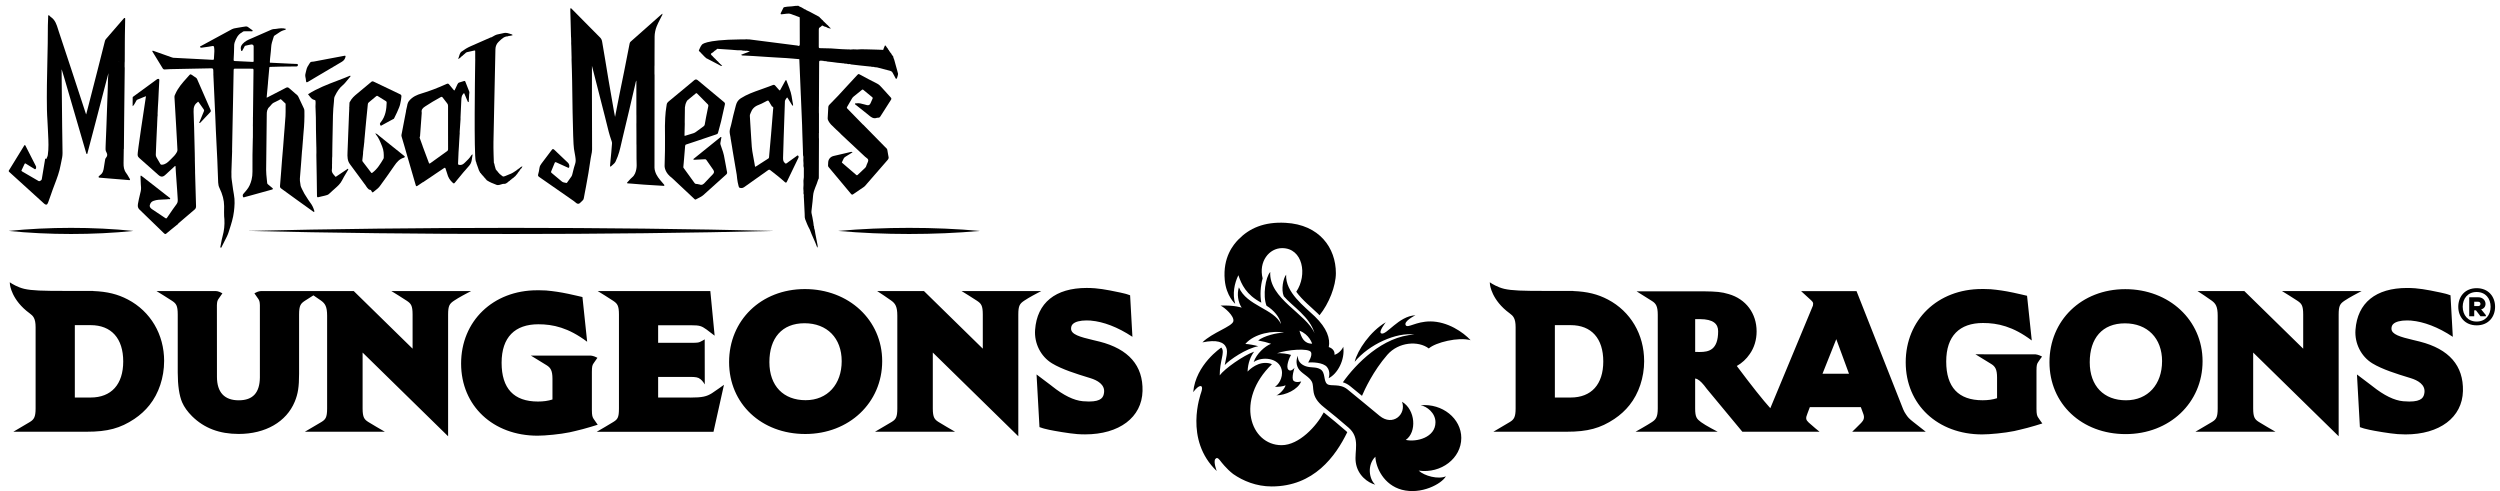 <?xml version="1.0" encoding="UTF-8"?> <svg xmlns="http://www.w3.org/2000/svg" id="Layer_1" version="1.1" viewBox="0 0 1450 284.83"><path d="M847.54,254.07c0,11.65-11.6,20.74-24.71,18.89,3.35,3.14,11.45,5.23,15.78,3.29-2.48,4.46-14.36,10.78-25.53,7.81-10.5-2.8-15.1-12.8-15.37-19.18-4.95,4.96-3.61,13.03-.08,16.23-4.09-1.06-10.25-5.3-11.29-12.94-.89-6.55,2.76-14.05-4.08-20.05-4.08-3.58-10.3-8.74-14.33-11.9-8.42-6.59-5.23-11.44-7.12-14.93-1.45-2.7-4.99-4.21-7.12-6.67-2.13-2.48-2.06-6.15-.86-8.26-.36,2.96,1.74,5.14,4.56,6.08,3.11,1.03,5.73.17,8.39,1.71,3.18,1.86,1.69,6.84,4.02,8.61,2.07,1.55,7.25-.52,11.68,3.04,4.43,3.56,14.38,11.85,18.67,15.37,7.72,6.34,15.66-.89,13.03-8.16,7.82,4.64,8.68,17.62,2.17,22.14,6.14,1.38,17.22-1.35,17.22-10.23,0-5.45-5.03-9.27-8.62-9.87,12.58-1.18,23.6,7.63,23.6,19.03ZM829.52,186.43c-8.29,0-12.98,4.07-14.17,2.24-1.53-2.34,5.61-5.81,5.61-5.81-9.78.41-16.92,11.92-19.87,10.5-1.77-.85,2.65-6.43,2.65-6.43-8.97,5.2-16.46,16.23-18.03,22.93,8.25-10.08,24.25-17.32,34.64-15.8-18.35.89-34.03,17.11-41.49,27.67,1.38.4,2.78,1.07,4.15,2.17,1.7,1.37,4.24,3.46,6.94,5.68,1.54-3.62,6.51-14.39,14.7-23.8,6.57-7.54,18.04-8.25,24.05-3.67,3.88-3.5,17.22-6.79,24.25-4.79-4.27-4.66-13.38-10.9-23.43-10.9ZM767.77,239.21c-4.08,7.77-14.23,18.99-24.46,18.99-18.13,0-27.11-26.18-5.59-46.97-1.13-.49-2.44-.74-3.85-.74-5.84,0-10.28,5.04-10.28,5.04.21-5.28,1.89-9.01,3.8-11.57-6.16,2.17-17.16,9.89-19.95,13.74,0-8.36,2.99-13.23,1.2-15.74-.09-.13-.2-.25-.3-.36,0,0-14.83,9.78-16.28,25.84,0,0,1.95-2.76,3.64-3.4,1.12-.43,2.1.12,1.03,3.4-.41,1.27-10.13,27.57,8.98,45.77,0,0-2.09-5.35-.83-6.98.61-.79,1.42-.85,2.53.57.81,1.08,1.68,2.14,2.6,3.17,0,.01,0,.02,0,.02h0c1.58,1.79,3.32,3.47,5.22,4.94,5.71,4,13.48,7.21,22.31,7.21,24.5,0,37.08-17.5,43.87-31.47-.24-.25-.49-.49-.76-.73-3.56-3.12-8.92-7.59-12.88-10.74ZM716.4,176.19c-1.7-5.75-.44-11.94,1.86-16.57,1.8,5.37,4.55,11.34,13.3,15.93-.83-4.26-.47-9.81.77-14.1-2.43-9.71,3.74-17.54,11.3-17.54,12.02,0,14.84,15.46,8.2,25.31,3.49,4.85,8.85,9.08,12.46,12.58.35.33.69.69,1.04,1.04,5.45-6.72,9.48-16.92,9.48-24.41,0-14.6-9.48-28.15-29.22-29.2-12.51-.67-20.97,3.2-27.25,9.61-2.86,2.91-9.19,10.27-7.98,23.57.84,9.31,6.03,13.79,6.03,13.79ZM715.33,186.37c.76-3.02-5.22-8.17-7.44-9.13,8.2-.33,12.29,1.21,12.29,1.21-2.14-3.15-2.84-7.98-1.62-11.8,4.47,10.72,20.45,12.44,24.41,21.33-.56-3.84-4.19-8.14-8.4-10.67-2.26-5.83-.57-16.6,2.18-19.56-.95,15.47,21.12,24.32,25.7,35.57-2.69-9.63-12.98-15.73-17.86-21.5-1.61-3.82-.37-10.31,1.37-12.52-.52,10.36,10.67,18.45,16.65,24.24,7.04,6.82,9.05,12.85,8.08,17.78,1.54.41,3.67,1.92,3.31,4.45,2.25-.52,4.55-3.1,5.09-4.68,1.11,7.69-3.41,15.84-8.48,18.27,0,0,1.36-3.67-.95-6.48-2.28-2.78-8.75-2.81-10.93-2.65,0,0,2.68-3.97,1.62-5.99-1.32-2.5-13.98-1.4-19.64.65,1.93-.2,6.5.31,8.08.97-.88,1.32-3.2,6.9-1.53,8.57,1.53,1.54,3.55-1.13,3.55-1.13,0,0-1.98,6.1-.57,7.51,1.42,1.42,4.45.41,4.45.41-1.89,4.79-9.25,8.08-14.39,8.08,1.85-.58,4.87-3.85,5.33-5.82-1.35.67-4.86,1.06-6.22.81,1.66-.67,5-4.96,3.97-9.78-1.52-7.03-11.32-7.93-16.25-4.53,1.6-4.73,6.37-9.14,10.1-10.59-2.18-.77-4.74-1.41-7.5-1.91,3.14-2.56,11.01-4.67,15.02-4.44-6.11-1.57-17.32.38-22.46,6.45,1.63,0,5.87.8,7.5,1.32-7.04,1.28-16.61,7.83-19.44,10.92.75-4.07,1.89-7.51.92-9.97-1.35-3.45-5.54-4.9-13.88-3.18,5.64-5.63,17.16-9.14,17.94-12.2ZM753.69,191.82c1.12,3.92,2.62,7.52,7.36,7.52,0,0-1.66-5.42-7.36-7.52ZM511.67,209.47c0,24.09-19.19,42.25-44.62,42.25s-44.18-17.54-44.18-41.7,18.49-42.36,43.96-42.36,44.84,17.98,44.84,41.81ZM488.18,209.47c0-13.36-8.46-21.99-21.56-21.99s-20.38,8.63-20.38,22.54,8.25,22.09,21.02,22.09,20.92-9.31,20.92-22.64ZM95.19,209.42c0,9.5-3.1,18.82-8.51,25.56-2.38,3-5.32,5.7-8.76,8.01-8.1,5.4-15.55,7.41-27.5,7.41H7.75l1.83-1.07s5.28-3.09,7.73-4.57c2.35-1.42,3.34-2.82,3.34-7.86v-47.1c0-5.16-1.43-6.6-3.45-8.07-10.52-7.67-11.41-16.47-11.44-16.84l-.1-1.18.99.65s3.52,2.28,7.4,3.17c4.5,1.03,10.66,1.2,23.64,1.2h16.4v.07c8.17.33,14.17,1.82,20.06,4.91,13.18,6.9,21.05,20.25,21.05,35.7ZM71.47,209.64c0-13.38-6.89-21.06-18.9-21.06h-9.17v41.98h9.17c12.02,0,18.9-7.63,18.9-20.93ZM637.66,198.12c-1.1-.28-2.21-.54-3.31-.8l-.3-.07c-7.75-1.83-12.83-3.28-12.83-6.61,0-1.12.32-1.99.99-2.66,1.37-1.38,4.22-2.13,8.02-2.13.63,0,1.29.03,1.95.07.08,0,.16,0,.24,0,.14.01.27.04.4.05,7.01.61,15.39,3.67,23.98,9.38l-1.34-24.09-1.58-.53-.29-.1c-.13-.05-1.04-.34-3.72-.93-1.61-.36-9.91-2.15-14.86-2.51-1.62-.12-3.2-.18-4.72-.18-18.17,0-28.8,8.62-29.94,24.28-.57,7.83,3.27,15.46,9.8,19.44,5.82,3.54,14.49,6.2,20.83,8.15l1.46.45c3.95,1.22,8.53,3.67,7.9,8.41-.33,2.48-1.3,5.14-8.76,5.14-1.07,0-2.27-.06-3.56-.17-5.16-.46-11.16-3.39-17.82-8.71-.27-.22-.49-.39-.63-.5l-4.13-3.11-4.25-3.21,1.7,30.54,1.59.53.29.1c.06.02.94.32,3.71.93,2.74.6,11.76,2.17,16.35,2.5,1.48.11,3,.16,4.5.16,19.86,0,32.95-9.87,33.33-25.15.37-14.72-8.04-24.37-25.01-28.68ZM400.22,230.58h-18.5v-11.95s16.86,0,17.32,0c2.28-.03,4.73-.07,6.14.6,1.62.78,2.75,2.47,2.76,2.48l.83,1.25-.04-26.15-.68.42s-1.1.67-2.05,1.08c-.83.35-1.39.52-5.11.52h-19.17v-10.18h19.21c4.92,0,5.98.43,8.8,2.42l4.76,3.63-2.5-25.87h-65.31l1.74,1.06s4.48,2.74,7.17,4.54c2.47,1.65,3.4,2.77,3.4,8.04v54.45c0,5.35-.81,6.3-3.33,7.86-2.5,1.55-7.63,4.53-7.69,4.56l-1.85,1.08h67.71l6.07-27.24s-5.46,3.94-7.02,4.9c-3.01,1.85-5.38,2.51-12.66,2.51ZM273.22,168.82h-46.24l1.74,1.06s4.47,2.74,7.17,4.54c2.47,1.64,3.41,2.76,3.41,8.04v19.77l-34.14-33.43h0s-53.68,0-53.68,0c-1.6,0-3.3.99-3.37,1.03l-.56.32.38.52s1.2,1.63,1.9,2.72c.52.83.82,1.4.9,3.58,0,0-.01,41.51,0,41.58v.41c-.12,8.77-4.01,13.21-12.27,13.21s-12.63-4.59-12.63-13.62l-.03-41.58c.08-2.18.38-2.75.91-3.58.69-1.09,1.88-2.71,1.9-2.72l.38-.52-.56-.32c-.07-.04-1.77-1.03-3.37-1.03h-34.32s1.74,1.07,1.74,1.07c.04.03,4.46,2.74,7.2,4.54,2.47,1.63,3.4,2.75,3.4,8.04v33.67c0,7.41.89,13.37,2.56,17.24,1.2,2.75,3.09,5.39,5.78,8.08,7.02,6.9,15.85,10.25,27.01,10.25,15.51,0,27.66-7,32.51-18.71,1.88-4.52,2.52-8.61,2.52-16.2v-34.32c0-5.3.94-6.41,3.41-8.04,1.47-.97,3.41-2.19,4.91-3.12,1.39.93,3.16,2.12,4.44,3.06,2.37,1.72,3.5,3.48,3.5,8.78v53.78c0,5.28-.96,6.39-3.33,7.85-2.6,1.6-7.67,4.53-7.72,4.55l-1.86,1.08h46.39l-1.87-1.08c-.06-.03-5.2-2.98-7.69-4.55-2.32-1.46-3.34-2.65-3.34-7.85v-32.44l49.59,48.56v-70.57c0-5.25.88-6.33,3.41-8.05,2.74-1.87,7.79-4.49,7.84-4.51l2.1-1.09ZM535.88,168.82h0s0,0,0,0h-.01ZM603.94,168.82h-46.24l1.74,1.06s4.47,2.75,7.17,4.54c2.48,1.64,3.41,2.76,3.41,8.04v19.77l-34.13-33.42h-27.16l1.62,1.06s4.2,2.73,6.59,4.48c2.37,1.72,3.5,3.48,3.5,8.78v53.78c0,5.28-.96,6.39-3.34,7.85-2.61,1.6-7.67,4.53-7.72,4.55l-1.86,1.08h46.39l-1.87-1.08c-.05-.03-5.19-2.98-7.68-4.55-2.32-1.46-3.34-2.65-3.34-7.85v-32.44l49.59,48.56v-70.57c0-5.25.88-6.33,3.4-8.05,2.74-1.87,7.79-4.49,7.84-4.51l2.1-1.09ZM346.18,245.65s-1.2-1.64-1.9-2.73c-.62-.98-.99-1.81-.99-5.16v-22.01c0-3.33.3-3.95.93-4.94.69-1.09,1.89-2.71,1.89-2.72l.4-.54-.59-.31c-.06-.04-1.59-.83-3.28-1.01v.02c-.45-.02-34.75-.02-34.75-.02l1.75,1.07s5.12,3.12,7.41,4.55c2.24,1.4,3.38,3.01,3.38,7.87v11.98c-2.58.82-5.25,1.19-8.42,1.19-13.99,0-21.08-7.56-21.08-22.46s7.77-22.35,21.32-22.35c8.49,0,17.41,1.95,28.3,10.14l-.06-.58-2.49-23.62-.19-1.74-1.71-.4-1.65-.38c-7.27-1.68-10.1-2.13-14.42-2.68-2.54-.3-3.93-.46-7.13-.46,0,0-.91,0-1.37,0-25.55,0-44.09,17.88-44.09,42.5s18.64,41.84,44.32,41.84c4.49,0,13.15-.82,18.6-1.96,1.03-.21,1.62-.38,2.43-.56.18-.04.36-.08.54-.12,3.08-.72,6.18-1.52,9.35-2.49l4-1.23-.48-.65ZM953.61,209.42c0,9.5-3.1,18.82-8.51,25.56-2.38,3-5.32,5.7-8.77,8.01-8.09,5.4-15.55,7.41-27.5,7.41h-42.67l1.83-1.07s5.27-3.09,7.73-4.57c2.35-1.42,3.34-2.82,3.34-7.86v-47.1c0-5.16-1.43-6.6-3.45-8.07-10.52-7.67-11.41-16.47-11.44-16.84l-.1-1.18.99.65s3.52,2.28,7.4,3.17c4.5,1.03,10.66,1.2,23.64,1.2h16.4v.07c8.17.33,14.17,1.82,20.05,4.91,13.18,6.9,21.05,20.25,21.05,35.7ZM929.9,209.64c0-13.38-6.89-21.06-18.91-21.06h-9.17v41.98h9.17c12.02,0,18.91-7.63,18.91-20.93ZM1403.49,198.12c-1.1-.28-2.21-.54-3.31-.8l-.3-.07c-7.75-1.84-12.83-3.28-12.83-6.61,0-1.12.32-1.99.99-2.66,1.37-1.37,4.22-2.13,8.02-2.13.64,0,1.29.03,1.95.07.08,0,.16,0,.24,0,.14.01.27.04.4.05,7.01.62,15.39,3.67,23.98,9.39l-1.34-24.09-1.58-.53-.29-.1c-.13-.04-1.03-.35-3.72-.93-1.61-.36-9.9-2.15-14.87-2.51-1.61-.12-3.2-.18-4.71-.18-18.18,0-28.81,8.62-29.95,24.29-.57,7.83,3.28,15.46,9.8,19.44,5.82,3.54,14.49,6.2,20.83,8.14l1.46.45c3.95,1.22,8.53,3.67,7.91,8.41-.34,2.49-1.31,5.14-8.76,5.14-1.07,0-2.27-.06-3.56-.17-5.16-.46-11.15-3.39-17.82-8.71-.27-.22-.48-.39-.63-.49l-4.12-3.12-4.25-3.21,1.7,30.54,1.59.53.29.1c.06.02.94.32,3.71.93,2.74.61,11.76,2.18,16.35,2.5,1.48.11,3,.17,4.5.17,19.86,0,32.95-9.87,33.33-25.15.37-14.72-8.04-24.37-25.01-28.68ZM1277.49,209.53c0,24.09-19.18,42.25-44.62,42.25s-44.18-17.54-44.18-41.7,18.49-42.37,43.96-42.37,44.84,17.98,44.84,41.82ZM1254.01,209.53c0-13.35-8.47-21.99-21.57-21.99s-20.39,8.64-20.39,22.54,8.26,22.09,21.03,22.09,20.92-9.31,20.92-22.65ZM1110.04,244.99l6.9,5.42h-42.67s3.62-3.48,5.24-5.18c1.41-1.47,2.14-2.97,1.1-5.47-.25-.62-.74-1.95-1.33-3.64h-29.57c-.59,1.62-1.08,2.94-1.37,3.64-1.21,2.91-.94,3.75.73,5.33,1.83,1.74,6.27,5.32,6.27,5.32h-44.77s-20.53-24.76-20.53-24.76l-.05-.06-.05-.06c-2.22-3.06-3.92-4.78-5.48-5.61-.2-.11-.58-.25-1.27-.39v17.4c0,5.11.98,6.06,3.39,7.89,2.48,1.89,9.71,5.6,9.71,5.6h-47.7s7.29-4.09,9.55-5.63c2.1-1.42,3.37-2.66,3.37-7.87v-54.33c0-5.04-1.1-6.6-3.39-8.03-2.4-1.49-7.21-4.53-7.21-4.53l-1.68-1.06s36.69-.01,38.83-.01c7.46.1,10.45.34,14.59,1.6,9.98,2.87,16.19,11.18,16.19,21.67,0,4.88-1.39,9.43-3.98,13.1-1.94,2.88-4.54,5.27-7.51,6.93,8.53,11.42,15.27,19.9,19.44,24.49.27-.5,24.72-59.5,24.72-59.5.06-.42.11-.81.11-1.11,0-.43,0-.91-1.22-2.03l-5.77-5.27h32.16s26.77,67.92,26.97,68.32h-.02c.76,1.69.97,2.04,1.74,3.19,1.16,1.71,1.55,2.28,4.58,4.66ZM996.52,192.1c0-4.18-2.72-6.98-10.57-7.01l-2.75.02v19.01c1.16.02,2.3.03,2.72.03,5.16,0,10.6-1.15,10.6-12.05ZM1072.41,216.76l-7.37-20.05-7.99,20.05h15.36ZM1369.78,168.82h-46.24l1.74,1.06s4.46,2.74,7.17,4.54c2.47,1.64,3.4,2.76,3.4,8.05v19.77l-34.14-33.43h.01s-27.17,0-27.17,0l1.63,1.06s4.2,2.73,6.58,4.48c2.37,1.72,3.5,3.48,3.5,8.78v53.78c0,5.27-.96,6.39-3.33,7.85-2.61,1.6-7.67,4.53-7.72,4.55l-1.85,1.08h46.38l-1.87-1.08c-.06-.03-5.2-2.98-7.69-4.55-2.32-1.46-3.34-2.64-3.34-7.85v-32.44l49.58,48.56v-70.57c0-5.25.89-6.33,3.41-8.05,2.74-1.87,7.78-4.48,7.83-4.51l2.1-1.09ZM1182.15,242.2c-.62-.98-.99-1.81-.99-5.16v-22.01c0-3.32.29-3.95.92-4.94.69-1.1,1.89-2.72,1.9-2.73l.4-.54-.59-.31c-.07-.03-1.6-.83-3.29-1.01v.02c-.45-.03-34.75-.03-34.75-.03l1.75,1.07s5.11,3.12,7.41,4.55c2.24,1.4,3.38,3.01,3.38,7.87v11.98c-2.59.82-5.25,1.19-8.41,1.19-13.99,0-21.08-7.56-21.08-22.46s7.77-22.35,21.32-22.35c8.49,0,17.42,1.95,28.3,10.14l-.06-.57-2.49-23.61-.19-1.75-1.71-.4-1.64-.38c-7.27-1.68-10.11-2.13-14.43-2.68-2.54-.3-3.93-.46-7.12-.46,0,0-.91,0-1.37,0-25.55,0-44.1,17.87-44.1,42.5s18.65,41.83,44.33,41.83c4.49,0,13.14-.82,18.59-1.95,1.03-.22,1.62-.38,2.43-.57.18-.04.35-.08.54-.12,3.08-.72,6.18-1.51,9.35-2.48l4-1.24-.48-.65s-1.2-1.63-1.89-2.73Z"></path><path d="M1447.15,177.92c0,5.85-3.84,10.78-10.68,10.78s-10.67-4.93-10.67-10.78,3.84-10.78,10.67-10.78,10.68,4.93,10.68,10.78M1436.46,186.5c5.16,0,8.09-3.78,8.09-8.58s-2.93-8.56-8.09-8.56-8.06,3.78-8.09,8.56c.03,4.79,2.95,8.58,8.09,8.58M1439.07,179.42c3.98-.9,3.17-7-1.68-7h-5.24v11h2.9v-3.42h1.02l2.61,3.42h3.12v-.64l-2.72-3.36ZM1437.39,175.02c1.71,0,1.71,2.51,0,2.51h-2.34v-2.51h2.34Z"></path><path d="M385.1,106.98c-.06-.05-.11-.1-.15-.15-.34-.41-.7-.82-1.04-1.22-1.56-1.81-3.17-3.68-3.9-6.12-.22-.72-.41-1.43-.41-2.2,0-7.58.01-15.15.02-22.73,0-10.12.01-20.59.03-30.89,0-.34-.02-.66-.06-.96v-4.11c.04-.18.04-.45.04-.87,0-1.58,0-3.17,0-4.75,0-3.85-.02-7.83.04-11.74.03-2,.45-4.08,1.22-5.99.54-1.35,1.22-2.66,1.87-3.94.33-.63.66-1.29.98-1.94.05-.09.1-.18.16-.28.16-.26.35-.56.31-1v-.16s-.14.1-.14.1c-.08.06-.15.11-.22.16-.13.09-.26.18-.37.29-4.83,4.3-11.21,9.97-17.68,15.65-.34.3-.53.63-.62,1.11-1.02,5.26-2.09,10.72-3.19,16.23-.42,2.08-.85,4.2-1.27,6.24-.42,2.06-.86,4.2-1.28,6.29-.63,3.16-1.26,6.36-1.86,9.47-.28,1.44-.57,2.89-.85,4.33-.47-2.22-.85-4.46-1.22-6.64-.08-.5-.17-1.01-.26-1.51-.36-2.08-.73-4.2-1.08-6.24-.39-2.22-.79-4.52-1.18-6.78-.38-2.21-.74-4.46-1.1-6.64-.27-1.68-.55-3.37-.83-5.05-.33-1.97-.66-3.94-1-5.9-.27-1.6-.54-3.19-.81-4.79-.18-1.09-.54-1.83-1.19-2.48-2.32-2.33-4.66-4.7-6.93-6.99-1.66-1.68-3.31-3.36-4.97-5.03-.58-.58-1.15-1.16-1.72-1.74-.95-.96-1.9-1.92-2.86-2.88-.03-.03-.05-.06-.08-.09-.11-.13-.27-.31-.51-.23-.26.09-.23.33-.21.49,0,.05.01.1,0,.14,0,.22,0,.45,0,.66,0,.08,0,.16,0,.24.04,1.26.07,2.53.11,3.79.11,3.66.22,7.44.29,11.16,0,.25.02.48.06.67l.06,2.5c-.02.12-.03.25-.03.38,0,.19.01.39.02.58.02.49.03.98.07,1.47l.16,6.59c-.03.43-.03.84-.02,1.2l.02.67c.06,1.89.12,3.8.18,5.72l.13,5.54s.38,36,1.07,39.69c.1.78.24,1.55.39,2.3.12.63.24,1.28.34,1.93l.03.21c.22,1.48.42,2.87-.08,4.31-.5,1.42-.87,2.91-1.22,4.35-.12.5-.25,1-.37,1.5l-.02.08c-.13.49-.24.95-.52,1.35-.88,1.25-1.77,2.5-2.45,3.44-.02.03-.04.06-.06.09-.12.19-.21.3-.37.26-.25-.06-.5-.1-.75-.14-.67-.11-1.36-.23-1.92-.69-1.19-.97-2.39-1.98-3.55-2.96-.79-.66-1.57-1.32-2.36-1.98-.4-.33-.47-.59-.27-1.04.76-1.71,1.4-3.26,1.94-4.72.11-.3.23-.46.37-.52.15-.06.36-.02.7.14,1.73.82,3.5,1.61,5.21,2.37l1.28.57s.09.04.13.06c.16.08.34.18.51.11.11-.04.2-.15.26-.33.27-.77-.04-1.96-.67-2.56-1.03-.98-2.07-1.96-3.1-2.94-1.59-1.51-3.24-3.07-4.85-4.61-.32-.31-.58-.44-.81-.42-.23.02-.44.18-.69.53-1.89,2.57-3.88,5.21-5.92,7.85-.52.67-1.06,1.51-1.2,2.65-.15,1.22-.4,2.44-.74,3.62-.2.68-.06,1.08.56,1.5,3.45,2.4,6.96,4.84,10.36,7.21,3.2,2.24,6.52,4.55,9.78,6.81.23.16.47.37.7.57.56.49,1.15.99,1.79.99.02,0,.04,0,.06,0,.67-.03,1.17-.56,1.66-1.08.22-.23.45-.47.68-.65.5-.4.76-.82.86-1.41.23-1.36.5-2.73.76-4.05.17-.86.35-1.75.51-2.63.51-2.75,1.01-5.44,1.45-8.12.45-2.71.89-5.58,1.31-8.53.09-.6.22-1.21.34-1.8.22-1.04.45-2.12.45-3.22,0-5.07-.02-10.22-.04-15.2-.02-5.37-.03-10.93-.04-16.39,0-.19,0-.38,0-.57v-16.33c.05.15.1.3.13.45,1.05,4.07,2.09,8.16,3.13,12.24.52,2.04,1.04,4.08,1.56,6.12.88,3.49,1.8,7.09,2.72,10.64.33,1.26.64,2.55.94,3.79.79,3.27,1.61,6.66,2.76,9.9l.02.04c.23.64.44,1.25.37,1.95-.11,1.05-.19,2.13-.26,3.17-.05.67-.1,1.37-.16,2.05-.07.81-.15,1.62-.24,2.41-.06.54-.11,1.08-.16,1.62-.1,1.09-.21,2.26-.3,3.41-.03.35.03.56.16.62.16.08.34-.1.4-.16.25-.24.53-.48.79-.7.71-.61,1.45-1.24,1.86-2.11.92-1.99,1.6-3.79,2.09-5.51.51-1.8.93-3.66,1.34-5.46.19-.84.39-1.71.59-2.56.43-1.8.86-3.6,1.29-5.4.85-3.56,1.73-7.23,2.59-10.86.5-2.12,1-4.29,1.49-6.38.67-2.89,1.36-5.88,2.06-8.81.04-.16.07-.32.1-.48.09-.49.18-.99.5-1.5v.93s0,3.13,0,3.13c0,2.61,0,5.22,0,7.83,0,1.11,0,2.21,0,3.32,0,1.51,0,3.03,0,4.54,0,.25,0,.43.02.56v4.32c-.01.16-.03.33-.02.5.01,1.61.02,3.22.03,4.83,0,.65,0,1.3.01,1.95v5.23s.03-.01.03-.01c.01,2.73.02,5.47.02,8.19,0,.59.02,1.2.04,1.78.05,1.42.11,2.88-.16,4.3-.32,1.65-.86,3.5-2.47,4.81-.66.53-1.24,1.19-1.8,1.82-.23.26-.47.53-.71.78-.03.03-.07.07-.11.1-.15.12-.35.29-.22.56.11.26.36.23.53.22.06,0,.13-.01.18,0,.25.03.51.04.76.05.24.01.49.02.74.05,4.78.46,9.64.75,14.35,1.03,1.4.08,2.79.17,4.19.25.05,0,.11.01.16.02.22.03.53.08.65-.22.1-.27-.1-.45-.27-.59Z"></path><path d="M421.53,98.99l-.02-.11h0c-.17-.9-.33-1.8-.49-2.7-.36-2-.74-4.07-1.15-6.1-.28-1.36-.75-2.69-1.21-3.97-.25-.7-.51-1.42-.73-2.14-.12-.37-.18-.69-.12-1.04l.07-.37c.14-.75.27-1.49.4-2.24.01-.06.04-.13.07-.2.08-.16.18-.39-.04-.56-.29-.23-.5,0-.64.16-.04.05-.09.09-.13.12-5.29,4.29-10.19,8.24-14.99,12.09-.03.02-.07.05-.11.07-.14.08-.36.21-.23.5.1.22.32.19.46.17.03,0,.07,0,.1-.01l.66-.03c1.75-.08,3.56-.15,5.34-.27.4-.03.66.03.9.37.53.76,1.07,1.54,1.6,2.28.8,1.13,1.62,2.29,2.4,3.46.69,1.02.61,1.74-.27,2.66-.43.44-.86.89-1.29,1.33-1.02,1.04-2.08,2.12-3.06,3.24-.97,1.1-1.9,1.96-3.45,1.25-.07-.03-.15-.03-.22-.02-.05,0-.1,0-.13,0-.32-.16-.67-.18-1.01-.2-.53-.03-1.03-.06-1.4-.57-.87-1.2-1.73-2.39-2.6-3.59-1.2-1.66-2.4-3.31-3.6-4.97-.03-.04-.05-.07-.08-.11-.13-.17-.26-.33-.23-.56.06-.6.11-1.19.16-1.79l.07-.77c.07-.81.14-1.62.21-2.43.21-2.37.43-4.83.6-7.24.04-.54.19-.76.63-.9,1.22-.4,2.46-.81,3.66-1.21.48-.16.96-.32,1.45-.48,4.19-1.4,8.36-2.8,12.39-4.18.42-.14.8-.32.96-.93.25-.98.52-1.97.79-2.92.34-1.21.69-2.46.98-3.7.37-1.54.71-3.11,1.04-4.63.35-1.61.71-3.28,1.11-4.91.17-.69.15-1.13-.41-1.59-4.88-4.02-10.01-8.29-15.26-12.7-.73-.61-1.37-.61-2.08-.01-1.33,1.13-2.7,2.27-4.02,3.37l-.99.82c-3.24,2.7-6.5,5.39-9.84,8.14-.53.44-.92.89-1.08,1.65-.13.63-.22,1.26-.28,1.89-.44,2.62-.93,7.66-.72,16.7,0,.84,0,1.68,0,2.52,0,1.88.01,3.82-.02,5.73,0,.32-.01.64-.02.96l-.08,3.24c0,.12,0,.23-.01.35-.04,1.3-.08,2.65-.1,3.98,0,0-.35,3.18,2.98,6.27.38.35.82.7,1.3,1.06l.34.32c2.28,2.13,4.59,4.3,6.82,6.4,1.96,1.84,3.91,3.68,5.87,5.51l.05.04c.13.13.29.27.49.27.08,0,.17-.02.26-.08.48-.28.99-.54,1.49-.78.97-.48,1.97-.98,2.82-1.72,2.96-2.62,5.95-5.32,8.84-7.94,1.48-1.34,2.97-2.68,4.46-4.02.49-.44.63-.9.48-1.54-.05-.23-.1-.46-.14-.69ZM397.02,78.2c.02-.83.04-1.67.05-2.49.02-1.26.04-2.57.1-3.85.02-.39,0-.75-.03-1.09.04-2.93.09-6.16.11-8.51.13-1.13.39-2.2.93-3.24l.05-.1c.16-.31.3-.6.57-.81,1.51-1.23,3.13-2.55,4.76-3.93.3-.25.47-.24.77.07,2.5,2.55,4.42,4.49,6.22,6.28.28.28.37.57.28.99-.15.76-.31,1.53-.47,2.29-.57,2.77-1.15,5.63-1.62,8.46-.07.4-.29.73-.71,1.03-.56.4-1.11.81-1.66,1.22-.96.71-1.96,1.45-2.95,2.14-.75.52-1.63.76-2.49.99-.48.13-.98.26-1.45.45-.31.12-.63.21-.95.29-.33.09-.66.18-.98.3-.23.09-.38.11-.45.06-.1-.07-.1-.32-.1-.55Z"></path><path d="M514.32,53.97c-.74-.83-1.51-1.69-2.29-2.52-.19-.2-.38-.41-.56-.62-.78-.87-1.59-1.77-2.73-2.34-3.48-1.72-6.85-3.54-10.29-5.4-.56-.3-.8-.05-1.12.29-2.1,2.21-4.2,4.51-6.23,6.73-3.25,3.56-6.6,7.24-10.1,10.69-.38.37-.56.77-.59,1.25l-.05,1c-.09,1.78-.18,3.62-.3,5.43-.05.69.2,1.21.47,1.73.8,1.5,2.01,2.62,3.18,3.7.5.46,1.01.94,1.49,1.44.12.13.24.23.35.3l1.86,1.78c.12.15.26.31.42.46.99.93,1.98,1.85,2.97,2.78l.94.9h.02c.26.25.53.5.79.74,3.01,2.82,6.13,5.74,9.18,8.58.2.18.43.36.66.52.54.39,1.09.8,1.17,1.37.08.62-.25,1.36-.58,2.07-.09.2-.19.41-.27.61-.07.18-.13.37-.19.55-.15.48-.29.93-.68,1.28-1.51,1.4-3,2.82-4.4,4.15-.31.3-.48.31-.77.06-.95-.82-1.91-1.64-2.87-2.46-1.71-1.46-3.47-2.98-5.2-4.48-.03-.03-.06-.05-.1-.08-.19-.15-.27-.23-.19-.37.19-.34.34-.7.49-1.05.36-.87.71-1.7,1.62-2.2.9-.51,1.77-1.07,2.69-1.67.41-.27.83-.54,1.27-.82l.14-.09-.16-.07c-.46-.2-.71-.13-.95-.08-.73.17-1.45.35-2.18.52-2.51.6-5.1,1.22-7.66,1.79-1.81.4-3.04,1.75-3.21,3.53-.04.37-.05.76-.06,1.12,0,.26-.02.52-.04.78-.03.4.08.73.34,1.04,3.95,4.76,8.2,9.85,13.01,15.57.23.27.43.41.65.41.18,0,.38-.09.61-.25,1.34-.94,2.72-1.87,4.05-2.77.56-.38,1.13-.76,1.69-1.14l.06-.04c.35-.24.72-.49,1.02-.83,4.4-5.09,8.71-10.07,13.08-15.03.63-.72.79-1.32.54-2.1-.1-.33-.15-.69-.19-1.04-.04-.34-.08-.69-.18-1.02-.08-.28-.12-.59-.15-.89-.07-.62-.14-1.27-.64-1.76-.25-.24-.5-.49-.75-.73-.12-.12-.25-.24-.37-.36h.01s-1.88-1.91-1.88-1.91c-.09-.1-.18-.2-.27-.3-.25-.29-.5-.54-.77-.76l-9.44-9.61-.19-.12c-2.19-2.23-4.4-4.5-6.55-6.71l-2.48-2.55c-.35-.36-.37-.59-.1-1.04.93-1.53,1.81-3.08,2.78-4.79.25-.45.57-.82.96-1.14l.94-.75c1.24-.99,2.52-2.02,3.76-3.05.39-.32.6-.38.99-.04,1.44,1.24,2.99,2.52,5.05,4.16.36.29.42.53.22.95-.36.76-.7,1.55-1.02,2.31l-.11.25q-.62,1.47-2.03,1.15l-.12-.03c-.52-.12-1.05-.27-1.56-.42-1.47-.42-2.99-.86-4.63-.6-.05,0-.12,0-.18,0-.18-.01-.42-.03-.51.24-.11.3.13.43.28.52.05.03.1.06.13.08.94.75,1.9,1.51,2.83,2.24,1.67,1.31,3.4,2.67,5.06,4.06,1.28,1.07,2.58,1.96,4.48,1.24.19-.07.42-.06.66-.05.55.04.94-.19,1.3-.76,2.17-3.45,4.17-6.6,6.12-9.6.35-.54.31-.91-.14-1.4-.79-.84-1.57-1.71-2.32-2.55Z"></path><path d="M462.09,90.45c-.06.06-.12.12-.18.16h0c-1.81,1.28-3.74,2.65-5.65,4.07-.45.33-.62.24-1.04-.12-.94-.82-1.09-1.79-1.04-3.18.11-2.84.18-5.72.26-8.51.02-.73.04-1.46.06-2.2l.76-22.17c.22-.62.59-1.17,1.06-1.76.11-.14.2-.21.25-.21,0,0,0,0,0,0,.06,0,.13.09.23.25.55.94,1.08,1.79,1.62,2.59.12.18.23.37.34.57.28.49.57.99,1.08,1.44l.13.12v-.17c.06-.64-.06-1.15-.17-1.65-.05-.2-.09-.39-.12-.58-.07-.44-.14-.88-.21-1.32-.21-1.39-.44-2.83-.83-4.19-.47-1.61-1.08-3.19-1.68-4.73-.23-.6-.47-1.21-.7-1.82-.01-.04-.02-.08-.03-.13-.04-.16-.1-.41-.37-.41h0c-.25,0-.34.21-.41.37-.02.04-.04.09-.06.12-.22.4-.45.81-.67,1.21-.69,1.25-1.41,2.54-2.09,3.82-.14.27-.26.4-.38.42-.1.01-.25-.09-.43-.3-.3-.36-.62-.71-.93-1.05-.38-.42-.78-.85-1.14-1.3-.49-.6-.94-.72-1.61-.43-.7.3-1.44.56-2.15.82-.44.15-.89.31-1.33.48-1.26.48-2.55.93-3.79,1.37-3.79,1.34-7.7,2.72-11.23,4.99-1.43.92-2.32,2.19-2.8,3.98-1.15,4.24-2,7.75-2.7,11.03-.1.48-.24.97-.38,1.44-.37,1.26-.75,2.57-.46,4.03.17.82.31,1.66.46,2.49l-.05-.07.85,5.06c.14.92.29,1.86.44,2.78.49,2.92.99,5.88,1.48,8.75.18,1.03.35,2.06.53,3.08l.3,1.78s.33,3.99,1,6.22c.03.15.07.29.11.44.09.33.2.62.45.79.05.06.11.12.16.16.06.04.14.04.22,0,.25.05.52.09.79.09.48,0,.99-.12,1.51-.49,2.18-1.56,4.41-3.13,6.57-4.66,2.4-1.7,4.88-3.45,7.32-5.19.48-.35.81-.44,1.35-.02,2.65,2.06,5.65,4.38,8.42,6.88.29.27.5.36.69.33.19-.04.35-.21.53-.61.67-1.43,1.37-2.88,2.06-4.28.33-.67.65-1.34.97-2.01.37-.78.75-1.55,1.12-2.33.79-1.65,1.61-3.36,2.43-5.03.29-.59.26-1.04-.08-1.36-.34-.32-.62-.05-.82.16ZM448.45,63.1c-.03.14-.05.29-.06.44-.19,2.22-.36,4.45-.54,6.68-.21,2.6-.42,5.29-.65,7.93-.21,2.48-.44,5-.66,7.43-.17,1.9-.34,3.8-.51,5.69-.03.31-.14.51-.4.67l-1.44.92c-1.91,1.22-3.89,2.49-5.82,3.74-.18.12-.29.16-.35.13-.06-.03-.11-.14-.14-.34-.08-.47-.16-.94-.24-1.41-.27-1.6-.54-3.25-.88-4.86-.7-3.33-.89-6.78-1.07-10.12-.07-1.37-.15-2.78-.26-4.17-.12-1.49-.2-2.96-.28-4.52-.07-1.31-.14-2.67-.24-4.08-.08-.37.1-.82.3-1.31.07-.16.13-.33.19-.49.82-2.26,2.25-3.7,4.51-4.54,1.31-.48,2.58-1.15,3.8-1.8.39-.21.78-.41,1.17-.61.2-.1.37-.16.51-.16.24,0,.4.15.58.48.32.6.69,1.19,1.04,1.75.15.24.3.48.45.72.03.05.05.1.08.16.07.14.13.29.26.33.83.21.74.7.64,1.32Z"></path><path d="M520.41,41c-.33-1.27-.68-2.57-1.07-3.85-.12-.4-.23-.82-.33-1.22-.22-.84-.44-1.72-.84-2.52l-.03-.27c0-.43-.26-.67-.53-.91-.02-.18-.13-.32-.3-.41-.22-.57-.58-1.08-1.12-1.6l-.1-.15c.02-.2-.08-.34-.27-.39l-.11-.16c-.02-.27-.15-.47-.39-.6l-.08-.13c-.23-.53-.56-1-.98-1.41-.02-.19-.12-.33-.28-.4-.06-.37-.24-.57-.53-.57h0c-.29,0-.35.25-.39.43-.01.06-.03.12-.05.17-.06.12-.11.25-.17.37-.19.41-.39.83-.48,1.29l-.14.26c-.19,0-.39-.02-.58-.03-.45-.02-.92-.05-1.39-.06-.67-.02-1.34-.05-2.01-.07-1.65-.06-3.35-.12-5.03-.14-.49,0-.97-.02-1.46-.03-1.48-.04-3.02-.07-4.51.09-1.65-.12-3.01-.1-4.29.06-.23-.16-.49-.14-.72-.12-.08,0-.16.01-.24.01-.26,0-.51,0-.77-.01-1.06-.01-2.17-.03-3.25-.13-3.87-.37-7.98-.56-12.2-.57-.34,0-.59-.03-.72-.17-.11-.12-.16-.33-.16-.68.03-2.71.02-5.47.01-8.13v-1.76c0-.36.04-.66.13-.92.17-.05.3-.17.38-.35.56-.22.95-.65,1.34-1.07h.39c.53.38,1.15.64,1.89.77l.19.07c.8.53,1.69.75,2.45.88l.2.04-.11-.17c-.18-.29-.36-.59-.7-.72-.52-.71-1.11-1.3-1.75-1.76,0-.04-.02-.09-.07-.1-.04-.16-.14-.24-.29-.25-.1-.22-.27-.39-.52-.49-.1-.26-.29-.44-.56-.54-.44-.6-.85-1.07-1.39-1.41,0-.04-.02-.1-.08-.1-.04-.16-.14-.25-.29-.26-.09-.23-.26-.39-.5-.49-.12-.29-.36-.53-.7-.71-.85-.44-1.7-.9-2.53-1.35-1.48-.81-3.02-1.64-4.58-2.34l-.17-.07c-.21-.26-.49-.42-.89-.49l-.17-.07c-1.03-.7-2.01-1.23-3-1.6l-.17-.09c-.18-.28-.44-.26-.65-.24-.07,0-.14.01-.21.01-.73-.05-1.46.06-2.16.16-.36.05-.73.11-1.1.14-.42.04-.84.06-1.26.09-.97.06-1.98.12-2.96.35-.03,0-.07.01-.1.02-.22.05-.46.1-.6.41-.25.53-.52,1.07-.78,1.59-.23.46-.47.94-.7,1.41-.13.27-.15.47-.05.6.09.13.26.17.52.14.51-.06,1.03-.12,1.54-.18.45-.05.9-.1,1.34-.16.77-.09,1.67-.15,2.56.2,1.21.47,2.45.92,3.65,1.35.45.16.91.33,1.36.49,0,.1.01.2.02.3.02.25.04.51.04.76,0,1.43,0,2.86,0,4.28,0,3.33,0,6.78.03,10.17,0,.52-.06.81-.23.97-.13.13-.36.18-.67.15-.11-.08-.22-.14-.34-.17h0s-.02,0-.02,0c-.21-.07-.44-.09-.65-.1-.06,0-.13,0-.19-.02-.12-.01-.24-.03-.36-.04l-26.88-3.44s0,0,0,0c-.15-.04-.29-.04-.44,0-.1,0-.19,0-.29,0-.59-.09-1.19-.09-1.81,0-.35,0-.69,0-1.03,0-.54-.02-1.03-.02-1.49.01-21.38.21-22.4,3.14-22.4,3.14-.63.73-1.02,1.61-1.39,2.46-.11.26-.23.53-.36.79-.04.08.02.14.1.22.02.02.03.04.05.05.14.33.37.57.74.77.26.44.61.8,1.03,1.06v.1h.07c.08.23.24.39.46.47v.09s.08,0,.08,0c.09.25.24.4.46.45.25.41.53.7.88.87.16.33.45.46.71.57.08.03.16.07.24.11,2.7,1.43,4.89,2.57,6.9,3.61.12.06.24.14.36.21.35.22.75.47,1.3.47h.18s-.11-.15-.11-.15c-.41-.55-.76-.89-1.17-1.14-.1-.25-.28-.43-.55-.55h0c-.31-.48-.67-.95-1.21-1.23-.1-.26-.28-.43-.52-.52-.28-.45-.63-.8-1.05-1.05,0,0,0,0,0,0v-.1s-.07,0-.07,0c-.05-.16-.15-.25-.28-.26-.06-.14-.15-.24-.28-.3,0-.09-.03-.16-.08-.2-.04-.04-.1-.06-.17-.06-.11-.24-.28-.41-.52-.51-.06-.14-.17-.27-.28-.38-.23-.25-.41-.44-.11-.82l.18-.14c.66-.33,1.27-.79,1.78-1.37l.15-.13c.21.03.3-.13.35-.24.18-.03.31-.13.38-.3.24-.05.44-.2.57-.46l.11-.08c.72.05,1.44.1,2.15.15,1.93.14,3.93.28,5.89.39.59.03,1.2.09,1.78.15,1.22.11,2.48.23,3.74.15.21.08.44.09.68.03.4.24.87.3,1.45.19.49.15,1.01.16,1.63.03.23.16.49.19.77.22.27.03.55.06.83.22-1.71.65-3.29,1.24-4.93,1.86l-.13.05.09.1c.34.38.68.36.96.35.07,0,.14,0,.21,0,.72.04,1.45.07,2.16.1,1.17.05,2.37.09,3.56.19,2.92.24,5.9.41,8.78.58,1.88.11,3.83.22,5.74.35,1.39.09,2.9.18,4.75.27.61.03,1.24.09,1.84.15.62.06,1.24.12,1.87.15l3.78.34.89,21.18.02.07c0,.31.02.62.03.92.1,2.45.21,4.93.31,7.33.13,2.88.26,5.85.37,8.77.06,1.44.09,2.9.12,4.31.05,2.03.1,4.13.21,6.18.07,1.25.1,2.52.13,3.75.02.65.03,1.31.05,1.96,0,.12,0,.23,0,.35.01.62.03,1.26.25,1.87l-.02.45c-.04,1.09-.08,2.23.08,3.33-.12,1.06-.06,1.91.19,2.69v2.64s0,2.64,0,2.64c-.25,1.29-.31,2.7-.18,4.42-.15,1.41-.15,2.7,0,3.96-.11.72-.05,1.36.19,1.94-.05.64-.08,1.33.03,2.01l.12,2.48c.1,2.14.21,4.36.32,6.54.01.27.01.56.02.83,0,.74,0,1.5.25,2.15.68,1.82,1.53,3.96,2.64,5.95l.14.31c.59,1.65,1.31,3.27,2.01,4.83.76,1.7,1.55,3.46,2.18,5.29l.07.21.09-.2c.22-.49.15-.84.09-1.18v-.07c-.17-.82-.33-1.65-.48-2.45-.26-1.39-.52-2.82-.82-4.22-.08-.36-.13-.73-.18-1.09-.11-.73-.21-1.49-.53-2.18.03-.16.04-.38-.06-.59.09-.29.02-.55-.2-.78l-.02-.33c-.07-1-.25-1.98-.43-2.93-.1-.53-.2-1.07-.28-1.61-.06-.42-.16-.83-.26-1.24-.19-.77-.38-1.57-.29-2.37.1-.91.21-1.84.31-2.74.23-1.97.47-4,.61-6.01.14-1.99.79-3.77,1.34-5.1.55-1.33,1.12-2.71,1.53-4.13l.12-.36c.36-.38.36-.84.36-1.29v-.15c.01-2.66.02-5.31.03-7.97.02-4.64.03-9.44.06-14.16,0-.19-.02-.38-.05-.56v-2.71c.08-.17.07-.37.05-.54,0-.07-.01-.13-.01-.19,0-1.38,0-2.75,0-4.13,0-2.11,0-4.3.01-6.44,0-.21-.02-.4-.04-.59v-3.18s0-.04,0-.06c.01-.18.02-.34.02-.51.04-8.25.07-16.49.11-24.74v-.02c0-.89,0-1.33.19-1.52.17-.17.56-.17,1.26-.15.26.1.55.11.84.02.22.16.54.33.94.2.22.11.47.12.74.02.34.21.71.27,1,.29.23.02.45.04.68.06.69.06,1.4.12,2.09.23,1.86.3,3.69.48,5.71.66.27.11.54.12.8.02.23.13.49.28.8.18.34.17.7.11,1.04.06h.03c.44.28.95.34,1.59.2l.27.02c.21.22.47.23.73.24.07,0,.14,0,.21.02.54.06,1.08.13,1.62.19.98.12,1.99.24,2.99.35,1.48.16,2.98.32,4.44.47l1.2.12c.25.1.53.1.84.02.25.21.5.26.76.17.3.15.62.11.91.03.37.26.77.26,1.17.26.25,0,.48,0,.7.06l.46.12c2.01.53,4.09,1.08,6.14,1.6.1.03.2.05.31.08.93.23,1.82.44,2.25,1.46l.44.83c.39.74.8,1.5,1.21,2.25,0,.02.02.04.03.06.05.11.12.24.26.27.09.02.19-.02.3-.12.29-.26.92-2.51.82-2.89-.15-.56-.3-1.12-.45-1.68Z"></path><path d="M88.35,29.69c0,.06,0,.12.03.17l1.43,2.33c1.52,2.48,3.04,4.97,4.56,7.46.29.47.67.67,1.21.63,1.13-.09,2.15-.16,3.16-.18,7.44-.14,15.14-.29,22.78-.46h.02c1.1-.03,1.65-.04,1.91.23s.28.91.29,2.18v.02c0,.26,0,.53.01.79l-.02.09.06,1.21c.01.39.03.77.04,1.12,0,.09.01.17.02.24l1,21.63c0,.23.02.46.03.69.1,2.57.2,5.24.32,7.86.13,2.8.27,5.64.41,8.39.15,2.84.3,5.79.43,8.68.21,4.55.37,9.15.5,13.1.04,1.17.29,2.22.77,3.2,1.79,3.66,2.67,7.06,2.68,10.4,0,.29,0,.54,0,.74,0,.03-.14,5.47.16,6.96.2,3.32-.15,6.65-1.07,9.91-.39,1.39-.66,2.84-.91,4.25-.07.41-.15.81-.23,1.22-.01.07-.04.15-.06.23-.09.29-.21.69.11.84.06.03.12.04.17.04.04,0,.08,0,.11-.02.16-.07.24-.27.31-.47.04-.1.07-.19.11-.25.22-.37.41-.77.6-1.19.37-.81.79-1.61,1.2-2.38.75-1.42,1.52-2.89,2.03-4.48.14-.43.28-.86.42-1.3,1.14-3.51,2.31-7.13,2.75-10.97.34-2.96.64-6.42-.05-9.92-.35-1.81-.6-3.67-.84-5.47-.14-1.09-.29-2.22-.46-3.33-.12-.79-.12-1.6-.11-2.38,0-.32,0-.66,0-.99,0-.26-.01-.53-.02-.79l.42-12.01-.02-1.03c.08-3.64.14-7.29.21-10.93.05-2.74.1-5.49.16-8.23.05-2.72.11-5.45.17-8.17.12-6.09.25-12.38.36-18.57.01-.75.13-.98.83-.96,3.31.06,6.64.06,9.89.02.33,0,.53.04.64.16.14.14.16.42.16.8-.12,9.09-.22,18.18-.31,27.07l-.02.25v2.52c-.01.7-.02,1.4-.03,2.09,0,.06,0,.13-.01.19-.02.16-.03.34.03.51l-.02,6.29c-.02.27-.03.54-.04.8-.18,6.03-.25,12.28-.2,19.08.01,1.65-.15,3.15-.51,4.58-.6,2.45-1.52,4.39-2.79,5.92-.14.17-.28.34-.42.51-.5.61-1.02,1.24-1.56,1.82-.53.58-.37,1.26-.2,1.71.05.15.14.24.25.29.2.09.44,0,.65-.09.08-.03.16-.07.23-.08.99-.24,1.98-.52,2.95-.79.44-.12.88-.25,1.32-.37,4.54-1.24,8.04-2.21,11.34-3.14.03,0,.06-.01.09-.02.18-.04.42-.1.47-.38.06-.28-.13-.42-.28-.53-.03-.02-.06-.05-.09-.07-.27-.23-.55-.46-.82-.68-.49-.41-1-.83-1.5-1.25-.03-.03-.07-.06-.1-.08-.24-.2-.46-.38-.49-.74-.07-.82-.16-1.66-.25-2.47-.18-1.7-.37-3.45-.36-5.17.03-5.34.11-10.78.18-16.03.07-5.34.15-10.86.18-16.29,0-1.54.21-3.13,1.61-4.34.32-.28.59-.62.85-.95.38-.48.78-.98,1.33-1.27,1.2-.61,2.41-1.22,3.62-1.83l.31-.16s.09-.05.14-.08c.16-.11.25-.15.34-.07.97.88,1.9,1.77,2.68,2.52,0,0,.05.06.05.3,0,.69,0,1.39,0,2.08,0,1.62.02,3.29-.07,4.92-.14,2.41-.34,4.85-.54,7.21-.1,1.18-.2,2.35-.29,3.53-.08,1.06-.16,2.13-.24,3.19-.09,1.21-.18,2.46-.28,3.69-.11,1.34-.22,2.69-.34,4.01-.11,1.31-.23,2.62-.33,3.92-.1,1.29-.2,2.61-.29,3.88-.07.93-.14,1.87-.21,2.8l-.11,1.38c-.17,2.25-.35,4.57-.55,6.85-.06.68.13,1.1.69,1.5,1.84,1.32,3.71,2.68,5.51,3.99,1.28.93,2.55,1.86,3.83,2.78,3.23,2.33,6.17,4.44,8.98,6.44.05.03.09.07.14.12.18.15.43.37.65.17.27-.23.14-.52.03-.75-.04-.08-.07-.15-.09-.22-.44-1.55-1.17-2.98-2.23-4.37-.79-1.04-1.51-2.19-2.2-3.3-.37-.6-.75-1.21-1.15-1.81-.91-1.7-1.98-3.79-2.18-4.56,0-.02,0-.04-.01-.06-.02-.12-.03-.26-.06-.41l-.03-.2c-.04-.29-.09-.58-.13-.86-.15-.89-.3-1.82-.22-2.76.23-2.61.43-5.28.63-7.85l.12-1.53c.08-1.06.16-2.12.23-3.18.08-1.07.15-2.16.24-3.26l.14-1.25.45-5.7c.06-.14.06-.3.06-.45,0-.06,0-.12,0-.17,0-.12.01-.25.01-.37l.23-2.86c.43-4.27.6-8.5.51-12.58-.01-.57-.11-1.01-.31-1.43-1.13-2.37-2.23-4.73-3.16-6.72-.22-.47-.47-.81-.79-1.08-.36-.3-.72-.6-1.08-.91-1.16-.98-2.37-1.99-3.5-3.04-.69-.64-1.25-.55-1.91-.2-1.98,1.04-4,2.08-5.95,3.08-1.56.8-3.18,1.64-4.76,2.46-.29.15-.39.16-.41.15-.01,0-.02-.03-.02-.07l.21-2.39c.11-1.11.21-2.23.31-3.32.08-.91.17-1.83.25-2.74,0-.09,0-.18,0-.27l.79-8.77h0c.08-.19.24-.29.56-.29,1.09-.01,2.19-.05,3.26-.08.93-.03,1.89-.06,2.83-.08,2.7-.04,5.45-.06,8.1-.08h.82c.24,0,.59-.03.8-.26.13-.14.2-.35.19-.61,0-.21-.06-.36-.16-.46-.16-.16-.4-.15-.61-.14-.06,0-.13,0-.19,0-.76-.04-1.51-.07-2.27-.1-.54-.02-1.08-.05-1.61-.07-2.97-.14-6.89-.32-10.85-.53-.05,0-.11,0-.17,0-.14,0-.28.02-.35-.06-.05-.06-.07-.16-.06-.32.02-.28.03-.55.05-.83.02-.4.04-.8.08-1.2.07-.75.16-1.5.24-2.24.16-1.45.33-2.94.4-4.42.08-1.75.62-3.38,1.14-4.95.14-.42.28-.85.41-1.27.04-.15.13-.28.22-.33.59-.35,1.17-.76,1.73-1.15,1.12-.78,2.27-1.59,3.59-2.02.11-.04.23-.06.36-.09.38-.08.81-.16,1.09-.62l.06-.1-.11-.04c-1.84-.58-3.65-.29-5.4-.02l-.34.05c-.27.04-.55.06-.82.07-.56.03-1.14.07-1.71.33-1.85.84-3.74,1.66-5.58,2.45-1.69.73-3.44,1.49-5.15,2.26-.37.16-.74.32-1.11.48-1.72.73-3.5,1.48-4.92,3.07-1.04,1.16-1.31,2.12-.98,3.44.01.06.02.12.03.18.03.21.07.47.32.54.31.09.44-.19.52-.37.02-.05.04-.09.06-.13.24-.43.48-.88.72-1.31.12-.23.25-.46.37-.69.02-.04.04-.08.06-.13.09-.18.18-.35.34-.39.28-.07.56-.13.83-.2.91-.22,1.84-.45,2.77-.57.37-.05.73.05.99.29.22.2.35.48.35.77,0,1.29,0,2.57,0,3.86,0,1.54,0,3.08,0,4.61,0,.26-.03.41-.11.49-.07.07-.2.1-.39.09-3.07-.17-6.71-.36-10.41-.51-.28-.01-.46-.07-.57-.19-.11-.12-.14-.32-.12-.65.17-2.57.23-5.23.29-7.58v-.24c.02-.68.03-1.38.26-2.03.83-2.36,1.92-4.7,4.28-5.91.1-.05.21-.13.31-.24.38-.38.84-.42,1.24-.42,1.23.03,2.45.02,3.8,0,.06,0,.12,0,.19.02.21.03.51.07.61-.23.11-.34-.16-.49-.35-.59-.06-.03-.11-.06-.16-.09-.26-.2-.54-.39-.8-.57-.4-.28-.81-.56-1.19-.87-.63-.52-1.27-.5-1.82-.4-.53.09-1.07.17-1.59.24-.99.15-2.02.3-3.02.51-.27.06-.56.1-.83.15-.73.12-1.48.24-2.18.62-5.21,2.84-10.5,5.71-15.63,8.48l-2.24,1.21s-.11.05-.18.07c-.22.08-.56.2-.43.61.15.46.7.38.94.35.65-.1,1.31-.18,1.95-.27,1.36-.18,2.78-.37,4.15-.66.36-.08.6-.06.76.05.2.15.26.46.33.91.21,1.44.1,2.89-.01,4.29-.05.67-.1,1.36-.12,2.04,0,.29-.07.48-.18.58-.12.11-.31.15-.63.12-1.1-.08-2.23-.14-3.32-.19l-.83-.04c-6.9-.35-12.71-.64-18.61-.96-.24-.01-.48-.09-.74-.19-3.54-1.25-7.07-2.5-10.6-3.75l-.06-.02s-.07-.03-.11-.04c-.18-.07-.41-.17-.63.04l-.03.03v.04s0,.04,0,.06Z"></path><path d="M50.78,88.6c1.53-5.78,3.02-11.44,4.54-17.22,1.45-5.52,2.91-11.16,4.33-16.61l1.11-4.25c.45-1.74.91-3.47,1.38-5.27.23-.89.47-1.79.72-2.72.01.05.02.08.02.11-.25,1.96-.28,3.96-.31,5.9-.02,1.11-.04,2.25-.09,3.37-.15,2.86-.23,5.78-.31,8.6-.07,2.6-.15,5.29-.28,7.92-.06,1.16-.09,2.35-.12,3.5-.04,1.29-.08,2.63-.15,3.94-.12,2.24-.2,4.52-.28,6.73-.03.72-.05,1.44-.08,2.17,0,.04,0,.09-.01.13-.01.1-.02.23,0,.34l-.02.8v.5l.04.51.11.54.19.39c.06.2.15.4.28.62.55.96.43,1.94-.37,2.92l-.03.04c-.18.22-.37.45-.42.77-.08.51-.17,1.02-.26,1.52-.17,1-.35,2.03-.48,3.05-.23,1.78-.61,3.61-2.29,4.7-.18.11-.32.28-.46.45-.03.04-.08.08-.13.13-.15.13-.36.3-.2.62.13.26.37.26.57.26.05,0,.1,0,.14,0,1.13.1,2.26.19,3.4.29.63.05,1.26.1,1.9.16,3.36.28,7.34.61,11.38.93.05,0,.09.01.14.02.2.03.46.07.6-.16.16-.27,0-.51-.14-.7-.03-.05-.07-.09-.1-.14-.18-.29-.35-.6-.52-.89-.41-.72-.83-1.46-1.34-2.12-1.36-1.77-1.62-3.64-1.58-5.91.04-2.71.08-5.42.12-8.14l.07-.02.16-17.57c.05-3.97.09-7.92.13-11.82.06-5.87.13-11.75.2-17.62,0-.23-.02-.43-.07-.61l.02-2.36c.06-.18.06-.45.06-.88,0-1.55.01-3.09.02-4.64,0-1.99.01-4.02.02-6.05l.04-4.65c.02-1.7.06-3.4.09-5.06.03-1.3.05-2.61.07-3.91,0-.05,0-.1.01-.15.02-.2.05-.47-.21-.6-.29-.15-.48.09-.61.25-.02.03-.04.06-.07.08-4.13,4.79-7.32,8.47-10.34,11.94-.32.37-.45.81-.57,1.27-1.56,6.2-2.96,11.7-4.26,16.83-1.58,6.19-3.27,12.76-5.46,21.28-.25.99-.51,1.98-.79,3.03l-.32,1.22c-.03-.06-.05-.12-.07-.17-.08-.19-.14-.33-.19-.47-6.06-18.6-11.02-33.64-15.59-47.34-.16-.49-.32-.99-.47-1.47-.82-2.65-1.66-5.39-4.24-7.09-.11-.07-.21-.17-.31-.28-.09-.09-.17-.18-.27-.26-.05-.04-.1-.1-.14-.16-.12-.16-.28-.37-.56-.23-.26.13-.23.39-.21.61,0,.07.01.14.01.21-.19,3.42-.2,6.89-.21,10.25,0,1.71-.01,3.48-.04,5.22-.06,3.41-.13,6.87-.21,10.22-.21,9.25-.42,18.82-.25,28.24.04,2.15.17,4.34.3,6.46.1,1.6.2,3.26.25,4.89.04,1.02.09,2.06.14,3.06.19,3.92.39,7.98-.19,11.92-.08.52-.29.97-.49,1.4-.11.22-.21.46-.3.7-.03.07-.06.1-.07.11-.02,0-.04,0-.05-.02-.23-.14-.4-.18-.51-.12-.15.08-.17.29-.18.47,0,.06,0,.12-.02.17-.24,1.44-.48,2.89-.72,4.33-.38,2.31-.76,4.61-1.15,6.91-.06.37-.46.79-.96,1.03-.34.16-.66.19-.85.08-1.59-.92-3.17-1.85-4.76-2.77-1.62-.94-3.24-1.89-4.86-2.83-.38-.22-.44-.4-.27-.74.6-1.2,1.17-2.43,1.7-3.58.09-.2.18-.31.27-.34.1-.03.25.02.47.16,1.19.76,2.43,1.5,3.62,2.22.32.19.65.39.97.58.07.04.14.09.21.15.24.19.55.42.83.18.3-.26.43-.75.35-1.3-.02-.16-.1-.32-.18-.47l-.03-.06c-1.69-3.33-3.69-7.28-5.77-11.33-.03-.05-.05-.12-.08-.18-.09-.23-.2-.52-.55-.51-.27,0-.37.24-.45.43-.03.06-.06.13-.09.18-2.64,4.32-5.31,8.66-7.9,12.85l-.26.43c-.11.18-.21.33-.29.45-.49.74-.44.79.47,1.6l.2.18c6.92,6.24,13.3,12.04,19.52,17.73.47.43.87.64,1.22.64.07,0,.13,0,.19-.02.38-.09.68-.46.92-1.13.15-.41.3-.82.45-1.23.45-1.21.91-2.46,1.32-3.71.6-1.83,1.31-3.67,1.98-5.45,1.4-3.68,2.86-7.48,3.56-11.53.12-.69.27-1.38.42-2.05.34-1.54.69-3.14.67-4.82-.03-3.42-.09-6.9-.14-10.26-.02-1.5-.05-3-.07-4.51-.12-8.23-.18-16.6-.25-24.69-.02-2.81-.04-5.63-.07-8.44,0-.06,0-.12,0-.19-.01-.16-.02-.32.03-.47.15.51.31,1.01.46,1.52.39,1.29.8,2.63,1.19,3.94,3.77,12.82,7.74,26.45,12.5,42.89.02.05.03.12.04.18.04.22.09.52.4.54.35.03.4-.29.42-.5,0-.06.02-.12.03-.17ZM69.08,35.88l-.02.11c-.07-.05-.14-.11-.22-.16.08.01.16.03.23.05Z"></path><path d="M76.96,61.41v.19s.14-.12.14-.12c.46-.38.7-.83.92-1.22.1-.18.2-.36.31-.52.16-.23.29-.49.41-.74.25-.51.48-.98.92-1.19,1.15-.53,2.32-.98,3.56-1.46.47-.18.95-.37,1.44-.56-.8,5.21-5.12,33.44-4.85,34.22.02.05.05.11.09.17.07.61.4,1.04.87,1.45,2.82,2.47,5.67,5.01,8.43,7.47.88.79,1.77,1.58,2.65,2.36,1.48,1.31,2.62,1.3,4.07-.06,1.17-1.09,2.36-2.19,3.52-3.24.57-.52,1.14-1.04,1.71-1.57.04-.04.08-.08.12-.12.15-.16.26-.26.38-.21.17.06.18.23.18.49,0,.07,0,.14,0,.2.04.56.07,1.13.1,1.68.02.44.05.9.08,1.35.13,1.93.27,3.86.41,5.79l.19,2.69c.04.58.09,1.17.13,1.75.11,1.37.22,2.79.27,4.19,0,.22.02.45.04.67.08,1.17.16,2.27-.63,3.31-1.58,2.09-3.09,4.31-4.54,6.45-.33.49-.66.98-1,1.46-.32.47-.55.5-1.05.16-1.49-1.01-3.01-2.02-4.48-3-1.11-.74-2.23-1.48-3.34-2.23q-1.81-1.22-.82-3.09l.06-.11c.4-.76.94-1.21,1.87-1.54,1.82-.65,3.73-.71,5.59-.77,1.05-.03,2.13-.07,3.18-.21.07,0,.16,0,.24.02.19.03.46.07.55-.2.13-.38-.16-.55-.38-.68-.06-.04-.12-.07-.17-.11-3.34-2.62-6.72-5.25-9.87-7.71-1.84-1.43-3.68-2.86-5.53-4.29l-.48-.37s-.05-.04-.08-.06c-.17-.14-.37-.3-.53-.21-.14.08-.15.32-.14.49.03.58.04,1.18.05,1.75.02.89.03,1.81.12,2.72.12,1.27.27,2.71-.06,4.11-.14.61-.28,1.21-.43,1.81-.42,1.74-.85,3.55-1.15,5.35-.19,1.16-.23,2.36.74,3.3,4.15,3.99,8.35,8.07,12.41,12.02l1.62,1.57c.52.51.79.75,1.07.75.26,0,.53-.22,1.02-.64.12-.11.25-.22.37-.33.32-.28.65-.58,1.01-.82.28-.19.53-.4.75-.63l4.34-3.51.03-.21c1.51-1.28,3.02-2.57,4.49-3.83,1.65-1.41,3.3-2.82,4.96-4.23.64-.54.89-1.13.86-2.04-.24-7.52-.43-13.94-.57-19.93l.02-.06-.15-6.72c.02-.11.02-.25.02-.42-.03-.65-.03-1.32-.04-1.97,0-.46-.01-.91-.02-1.37-.06-2.17-.11-4.35-.16-6.52-.13-5.8-.27-11.79-.52-17.69-.11-2.64.52-4.25,2.11-5.39.05-.04.1-.09.15-.16.13-.18.24-.27.35-.27h0c.12,0,.25.11.4.34,1,1.46,2.02,2.9,2.89,4.12.24.34.27.65.08,1.08-.5,1.15-.98,2.33-1.44,3.47l-.4.97c-.2.49-.4.99-.6,1.49l-.32.8.1.03c.31.08.46-.04.58-.16.72-.77,1.45-1.54,2.17-2.3,1.18-1.26,2.41-2.56,3.62-3.83.41-.43.36-.83.14-1.32-2.34-5.32-4.7-10.74-6.98-15.97l-.79-1.82c-.17-.4-.41-.69-.73-.9-.2-.13-.39-.26-.59-.38-.66-.43-1.34-.87-1.99-1.33-.42-.3-.74-.25-1.11.16-.52.6-1.06,1.19-1.58,1.77-2.53,2.81-5.15,5.72-6.74,9.49-.03.08-.07.16-.11.24-.17.37-.34.75-.31,1.25.25,4.74.55,10.35.94,16.1.21,3.04.36,6.13.51,9.12.09,1.77.18,3.61.28,5.41.03.49-.07.9-.34,1.4-.84,1.58-2.08,2.77-3.27,3.92-.29.28-.58.56-.86.84-1.24,1.23-2.61,2.45-4.57,2.53-.49.02-.67-.08-.9-.48l-.13-.23c-.66-1.16-1.34-2.35-2.04-3.5-.33-.54-.47-1.06-.44-1.68.08-1.81.15-3.65.22-5.43.02-.41.03-.83.05-1.24l.39-8.57c.03-.45.05-.91.08-1.36.04-.72.06-1.44.08-2.15l.14-3.06c.03-.37.07-.73.12-1.09.04-.25.01-.48-.04-.7l.18-3.99c.21-2.73.33-5.5.44-8.18.1-2.43.2-4.94.38-7.4.02-.24-.03-.41-.13-.54-.11-.13-.29-.2-.54-.2-.37-.01-.62.19-.88.38-.04.03-.08.06-.12.09-4.51,3.32-8.93,6.55-13.14,9.61-.04.03-.09.06-.14.09-.23.15-.49.32-.5.64-.02,1.14-.02,2.28-.02,3.48,0,.44,0,.89,0,1.34Z"></path><path d="M273.76,89.73c-.08.03-.13.04-.16.08l-.02.02c-.12.13-.24.27-.33.42h0c-.91,1.49-2.18,2.7-3.41,3.86-.14.13-.28.27-.42.4-.84.8-1.66,1.31-2.91,1.14-.69-.09-.87-.21-.84-.88.07-1.2.12-2.42.16-3.61.08-1.98.16-4.02.33-6.03.08-.98.12-1.98.16-2.95.05-1.21.1-2.45.23-3.68v-.07c.08-.63.14-1.28.06-1.91l.17-2.46c.06-.16.06-.33.03-.48l.33-4.85-.06-.1c.04-.98.09-1.96.13-2.93.1-2.35.21-4.78.33-7.16,0-.12.01-.23.02-.35.06-1.4.12-2.73,1.17-3.85.16-.17.33-.34.41-.33.09.02.2.29.24.39.41,1.04.86,2.08,1.3,3.09.16.37.31.73.47,1.1.02.04.03.08.04.12.07.21.16.47.57.5h.09s0-.08,0-.08c.03-.42.05-.83.08-1.25.07-1.01.14-2.05.17-3.08,0-.18.04-.36.07-.55.07-.38.13-.77-.03-1.18-.45-1.13-.9-2.28-1.34-3.4-.29-.75-.59-1.5-.88-2.25-.12-.3-.32-.61-.86-.41-.82.3-1.69.57-2.61.81-.52.14-.86.44-1.12,1.03-.28.63-.59,1.26-.88,1.88-.23.47-.45.95-.68,1.42-.1.22-.19.33-.26.34-.07,0-.18-.07-.32-.25-.4-.5-.82-1-1.23-1.48-.48-.56-.97-1.15-1.43-1.74-.43-.55-.83-.65-1.44-.37-5.29,2.39-10.09,4.22-14.7,5.59-2.38.71-5.08,1.77-7.14,4.28-.17.2-.31.41-.42.62l-.03.03s0,.03-.03.07c-.39.71-.54,1.46-.66,2.24-.19.73-.4,1.62-.6,2.63-.04.2-.06.38-.05.54-.21,1.1-.43,2.2-.64,3.29-.58,2.95-1.18,6.01-1.73,9.02-.03.16-.07.31-.1.47-.13.57-.27,1.16-.06,1.83.62,1.94,1.18,3.94,1.73,5.87.25.87.49,1.74.74,2.6.8,2.76,1.6,5.51,2.4,8.26,1.08,3.72,2.2,7.56,3.29,11.33.11.37.2.59.39.65.04.01.07.02.12.02.14,0,.32-.08.56-.25,1.03-.72,2.07-1.42,3.11-2.1v.09s6.52-4.38,6.52-4.38h-.02c.23-.17.47-.33.7-.48,1.63-1.08,3.31-2.19,4.95-3.32.32-.22.54-.3.68-.25.14.05.24.23.34.6.12.44.28.88.43,1.3.17.46.34.94.46,1.42.54,2.18,1.62,3.96,3.31,5.43.24.21.41.32.6.31.17-.01.33-.13.55-.4.55-.67,1.1-1.34,1.65-2.01,2.14-2.62,4.36-5.33,6.67-7.86,1.25-1.37,1.45-2.86,1.66-4.44.09-.63.17-1.28.33-1.92l.04-.17-.16.06c-.09.03-.15.06-.2.07ZM259.21,87.74c-3.59,2.53-6.71,4.77-9.54,6.86-.29.22-.49.3-.62.26-.15-.04-.25-.26-.38-.61-.77-2.09-1.57-4.21-2.34-6.26-.4-1.05-.8-2.13-1.2-3.21l.04.03-1.76-4.89.05-.5c.16-.16.18-.47.2-.8v-.08c.23-3.16.46-6.37.69-9.48l.24-3.28s0-.09.01-.13c.01-.12.03-.23,0-.35-.31-1.69.48-2.58,1.95-3.55,2.82-1.86,5.85-3.68,9.02-5.4.56-.3.85-.24,1.21.25.86,1.2,1.8,2.37,2.61,3.38.33.41.48.85.48,1.42-.01,3.16-.01,6.36,0,9.47v3.03c0,1.06,0,2.13,0,3.19,0,3.05,0,6.21.02,9.31,0,.65-.17,1-.67,1.36Z"></path><path d="M202.92,59.04c-.12.22-.24.44-.23.74l-.09,2.15c-.02.15-.04.29-.06.44-.04.22-.03.39.03.51l-.08,1.95c-.01.06-.02.12-.02.19-.09,2.57-.2,5.17-.3,7.7-.06,1.49-.12,2.97-.18,4.46-.05,1.25-.09,2.5-.14,3.74-.09,2.42-.18,4.93-.29,7.39-.12,2.6-.1,4.91,1.43,6.94,1.72,2.28,3.43,4.61,5.08,6.88,1.09,1.49,2.22,3.04,3.34,4.54.23.3.41.54.56.73.23.39,1.74,2.87,2.59,2.64.49.11.78.38,1.01.94.09.23.22.54.47.6.03,0,.05,0,.08,0,.11,0,.23-.05.35-.16.37-.31.76-.62,1.14-.91.96-.74,1.95-1.52,2.69-2.53,2.71-3.72,5.59-7.68,8.32-11.73,1.59-2.35,3.13-4.06,5.54-4.77.03,0,.05-.02.06-.03,0,0,.02,0,.02-.01.36-.14.54-.28.57-.45.03-.18-.1-.36-.44-.63-4.02-3.17-8.1-6.46-12.04-9.64l-2.21-1.78c-.16-.13-.32-.27-.49-.41-.5-.43-1.01-.88-1.72-1.19l-.2-.09.09.2c.04.1.07.18.1.25.04.12.07.2.13.26,1.49,1.78,2.39,3.96,3.25,6.07.12.29.24.59.36.88.96,2.3,1.01,4.61.94,6.55,0,.23-.06.44-.15.59-1.77,2.97-3.61,6.04-6.46,8.14-.36.27-.5.21-.73-.1-1.62-2.13-3.25-4.25-4.77-6.23-.21-.27-.37-.51-.33-.84.05-.41.09-.82.14-1.23.06-.57.13-1.16.2-1.73.08-.65.14-1.28.12-1.87l.33-2.81c.03-.09.05-.2.06-.33.04-.37.07-.74.11-1.11l.2-1.74.03-.73c.07-.78.14-1.56.22-2.33l.18-1.98c.08-.85.16-1.7.23-2.55.16-1.78.33-3.62.51-5.43.11-1.12.22-2.24.34-3.35.18-1.73.36-3.51.52-5.27.04-.49.14-.83.51-1.13,1.55-1.27,3.06-2.53,4.33-3.6.31-.26.54-.35.92-.11,1.53.99,3.06,1.92,4.76,2.96.31.19.43.43.42.83-.1,3.73-.6,8.01-3.49,11.47l-.04.05c-.11.13-.22.26-.29.42-.17.4-.09.85.23,1.3.22.31.53.1.74-.04.05-.04.11-.07.16-.1.85-.46,1.7-.93,2.55-1.4.77-.42,1.54-.84,2.3-1.26l2.06-1.1s3.52-6.83,3.69-8.89c.29-1.18.5-2.48.63-3.94.06-.7-.13-1.05-.75-1.34-4.82-2.26-9.84-4.66-15.34-7.33-.55-.27-.96-.22-1.44.2-2.37,2.01-5.18,4.38-8.01,6.68-1.73,1.41-3.24,2.73-4.22,4.66-.03.06-.06.11-.09.16Z"></path><path d="M178.75,54.61l-.09.06.07.08c.24.28.48.59.7.89.77,1.02,1.56,2.07,2.98,2.35.43.08.59.3.6.81,0,.41.02.71.04.93-.06,1.02-.15,3.21,0,4.09.17,2.93.18,5.9.19,8.78,0,.91,0,1.81.02,2.72.02,2.28.08,4.6.14,6.84.02.98.05,1.95.07,2.93,0,.04,0,.08,0,.12,0,.09,0,.19.02.28.01,1.05.02,2.04.03,2.92-.05.5-.05,1.01-.04,1.53.09,4.29.16,8.65.22,12.5.05,3.35.11,7.24.15,11.09,0,.39.05.68.23.81.08.05.17.08.29.08.12,0,.28-.03.46-.09.49-.16,1.02-.27,1.52-.37.43-.09.88-.18,1.32-.3.27-.08.55-.14.82-.2.91-.21,1.86-.42,2.61-1.24.52-.56,1.12-1.07,1.69-1.56.29-.25.59-.51.88-.77.24-.21.47-.42.71-.64,1.51-1.34,3.07-2.72,4.05-4.71.68-1.38,1.49-2.73,2.27-4.02.37-.61.74-1.24,1.11-1.86.02-.03.03-.05.05-.08.1-.14.25-.36,0-.68l-.05-.06-.07.04c-.12.08-.25.16-.37.24-.24.15-.48.31-.72.47l-1.68,1.13c-1.25.84-2.49,1.68-3.74,2.51-.05.03-.1.07-.15.11-.27.21-.42.29-.59.07-.19-.25-.41-.49-.62-.73-.84-.94-1.63-1.83-1.38-3.38.1-.64.09-1.29.08-1.93,0-.05,0-.11,0-.16v-1.08c.02-.07.02-.14.03-.21.03-.35.04-.71,0-1.08l.03-2.22c.06-.17.07-.46.08-.94.01-.94.01-1.9.02-2.83,0-1.6,0-3.25.07-4.87.1-2.69.13-5.43.16-8.09.06-5.22.12-10.61.72-15.89.03-.3.05-.62.06-.92.03-.73.07-1.49.39-2.16,1.39-2.95,2.81-4.94,4.6-6.43.62-.51,1.16-1.12,1.61-1.64.7-.81,1.39-1.66,2.06-2.48.3-.36.59-.72.89-1.08l.04-.05-.24-.37-.07.03c-2.42,1.02-4.91,1.97-7.32,2.89-5.69,2.16-11.57,4.4-16.94,7.8Z"></path><path d="M177.45,46.58c.05.64.12.99.34,1.1.05.03.11.04.17.04.2,0,.45-.13.81-.34,1.68-1,3.35-2,5.03-3,4.69-2.8,9.54-5.7,14.34-8.47,1.25-.72,1.92-1.58,2.23-2.87.08-.35.08-.53-.03-.64-.13-.13-.36-.1-.54-.06l-2.59.49c-1.21.23-2.42.46-3.63.68-1.03.19-2.06.39-3.1.58-2.79.52-5.67,1.05-8.49,1.62-.2.04-.41.05-.63.06-.59.03-1.19.05-1.56.64-.15.25-.32.49-.48.73-.64.97-1.31,1.98-1.57,3.21-.08.38-.19.77-.29,1.14-.3,1.09-.62,2.22-.27,3.45.15.52.2,1.1.25,1.64Z"></path><path d="M302.71,96.55c-.56.27-1.14.59-1.58,1.12l-.17.12c-.19,0-.33.1-.38.28l-.15.12c-.34.09-.64.31-.9.65l-.17.1c-1.2.84-2.5,1.69-3.97,2.18-.43.14-.86.34-1.27.53-.77.35-1.56.71-2.41.75-.09-.16-.21-.25-.37-.27-.08-.19-.22-.24-.34-.24-.13-.21-.31-.35-.53-.4-.16-.28-.39-.46-.69-.56,0,0,0,0,0,0v-.08s-.09,0-.09,0c-.1-.31-.3-.54-.59-.68-.03-.14-.12-.25-.26-.33-.02-.18-.11-.29-.28-.34-.07-.23-.22-.4-.44-.5,0-.12-.06-.26-.25-.33-.03-.17-.13-.29-.29-.34l-.67-2.33c-.01-.06-.02-.12-.03-.18-.09-.51-.18-1.03-.44-1.45v-.02s-.34-8.07-.23-12.34c.01-.3.03-.59.03-.89,0-.11,0-.23,0-.37.07-3.28.14-6.56.21-9.85.06-2.92.12-5.85.18-8.77.09-4.35.19-8.7.28-13.05.15-6.87.3-13.74.44-20.61.03-1.61.73-3.2,1.86-4.24.18-.16.35-.33.53-.5,1.37-1.3,2.78-2.64,4.86-2.66.11,0,.21-.08.31-.16.03-.02.05-.04.08-.06.17.03.36.04.55-.06.29.1.55.03.79-.2.2.05.42.07.63-.05,0,0,0,0,.01,0,.04,0,.08.02.13.01.07,0,.13-.07.14-.13.04-.22-.11-.38-.28-.43-.23-.08-.47-.15-.7-.23-.67-.22-1.36-.46-2.06-.6-1.18-.25-2.33.04-3.43.33-.55.14-1.12.29-1.69.36-1.3.17-2.62.93-3.85,1.68l-.3.14c-.15-.05-.27.01-.37.06-.02.01-.05.02-.07.03-2.26.98-4.51,1.97-6.76,2.97-1.61.71-3.21,1.41-4.82,2.12-1.78.78-3.52,1.81-5.34,3.17l-.16.13h-.01c-.65.77-.92,1.7-1.18,2.6-.13.43-.25.88-.42,1.3l-.09.22.21-.11c.72-.37,1.22-.76,1.58-1.26.17-.06.3-.17.38-.34.36-.09.57-.36.7-.58.27-.08.43-.29.53-.48.24-.06.42-.2.54-.44.18-.03.3-.14.35-.32.08-.05.15-.11.23-.16.18-.13.35-.26.53-.3,1.08-.26,2.18-.5,3.25-.73.4-.09.79-.17,1.19-.26.15-.03.25-.02.32.02.09.07.1.26.1.45,0,.74,0,1.48,0,2.21,0,.67,0,1.33,0,2.02,0,.16,0,.31.02.44l-.09,6.31s-.73,49.06.39,52.75c.06.19.14.38.25.55.13.67.34,1.33.63,2.02.2.46.35.95.51,1.42.27.84.54,1.7,1.06,2.44.07.26.22.44.47.53.19.4.45.71.78.94l-.02.1h.09c.07.23.23.4.46.49.04.17.15.29.33.36.07.38.34.56.56.67.08.23.24.4.48.52.09.38.36.57.58.68.07.19.19.43.49.51,1.53.98,3.23,1.66,4.85,2.27l.07.03s.07.03.1.04c.39.21.78.29,1.17.29.59,0,1.17-.18,1.75-.37.32-.1.66-.21.99-.28l.37-.08c.73.04,1.5.03,2.14-.61l.17-.14c.25-.04.43-.19.57-.46l.15-.11c.39-.21.79-.46,1.07-.86.14-.03.26-.12.35-.26.18-.04.31-.15.4-.35l.13-.12c.58-.29,1.09-.69,1.57-1.24.18-.04.31-.15.39-.33.07,0,.13-.02.17-.06.06-.05.09-.13.1-.24l.1-.14c.58-.49.97-1.11,1.31-1.72.16-.08.26-.21.29-.39.23-.16.48-.38.56-.74.21-.22.43-.46.51-.8.56-.29.79-.8,1.02-1.3l.13-.29-.22.11Z"></path><path d="M143.61,133.94c97.82-2.36,207.56-2.38,305.38,0-97.82,2.38-207.56,2.36-305.38,0Z"></path><path d="M5,133.94c23.19-2.36,49.2-2.38,72.39,0-23.19,2.38-49.2,2.36-72.39,0Z"></path><path d="M486.15,133.94c26.33-2.36,55.87-2.38,82.2,0-26.33,2.38-55.87,2.36-82.2,0Z"></path></svg> 
